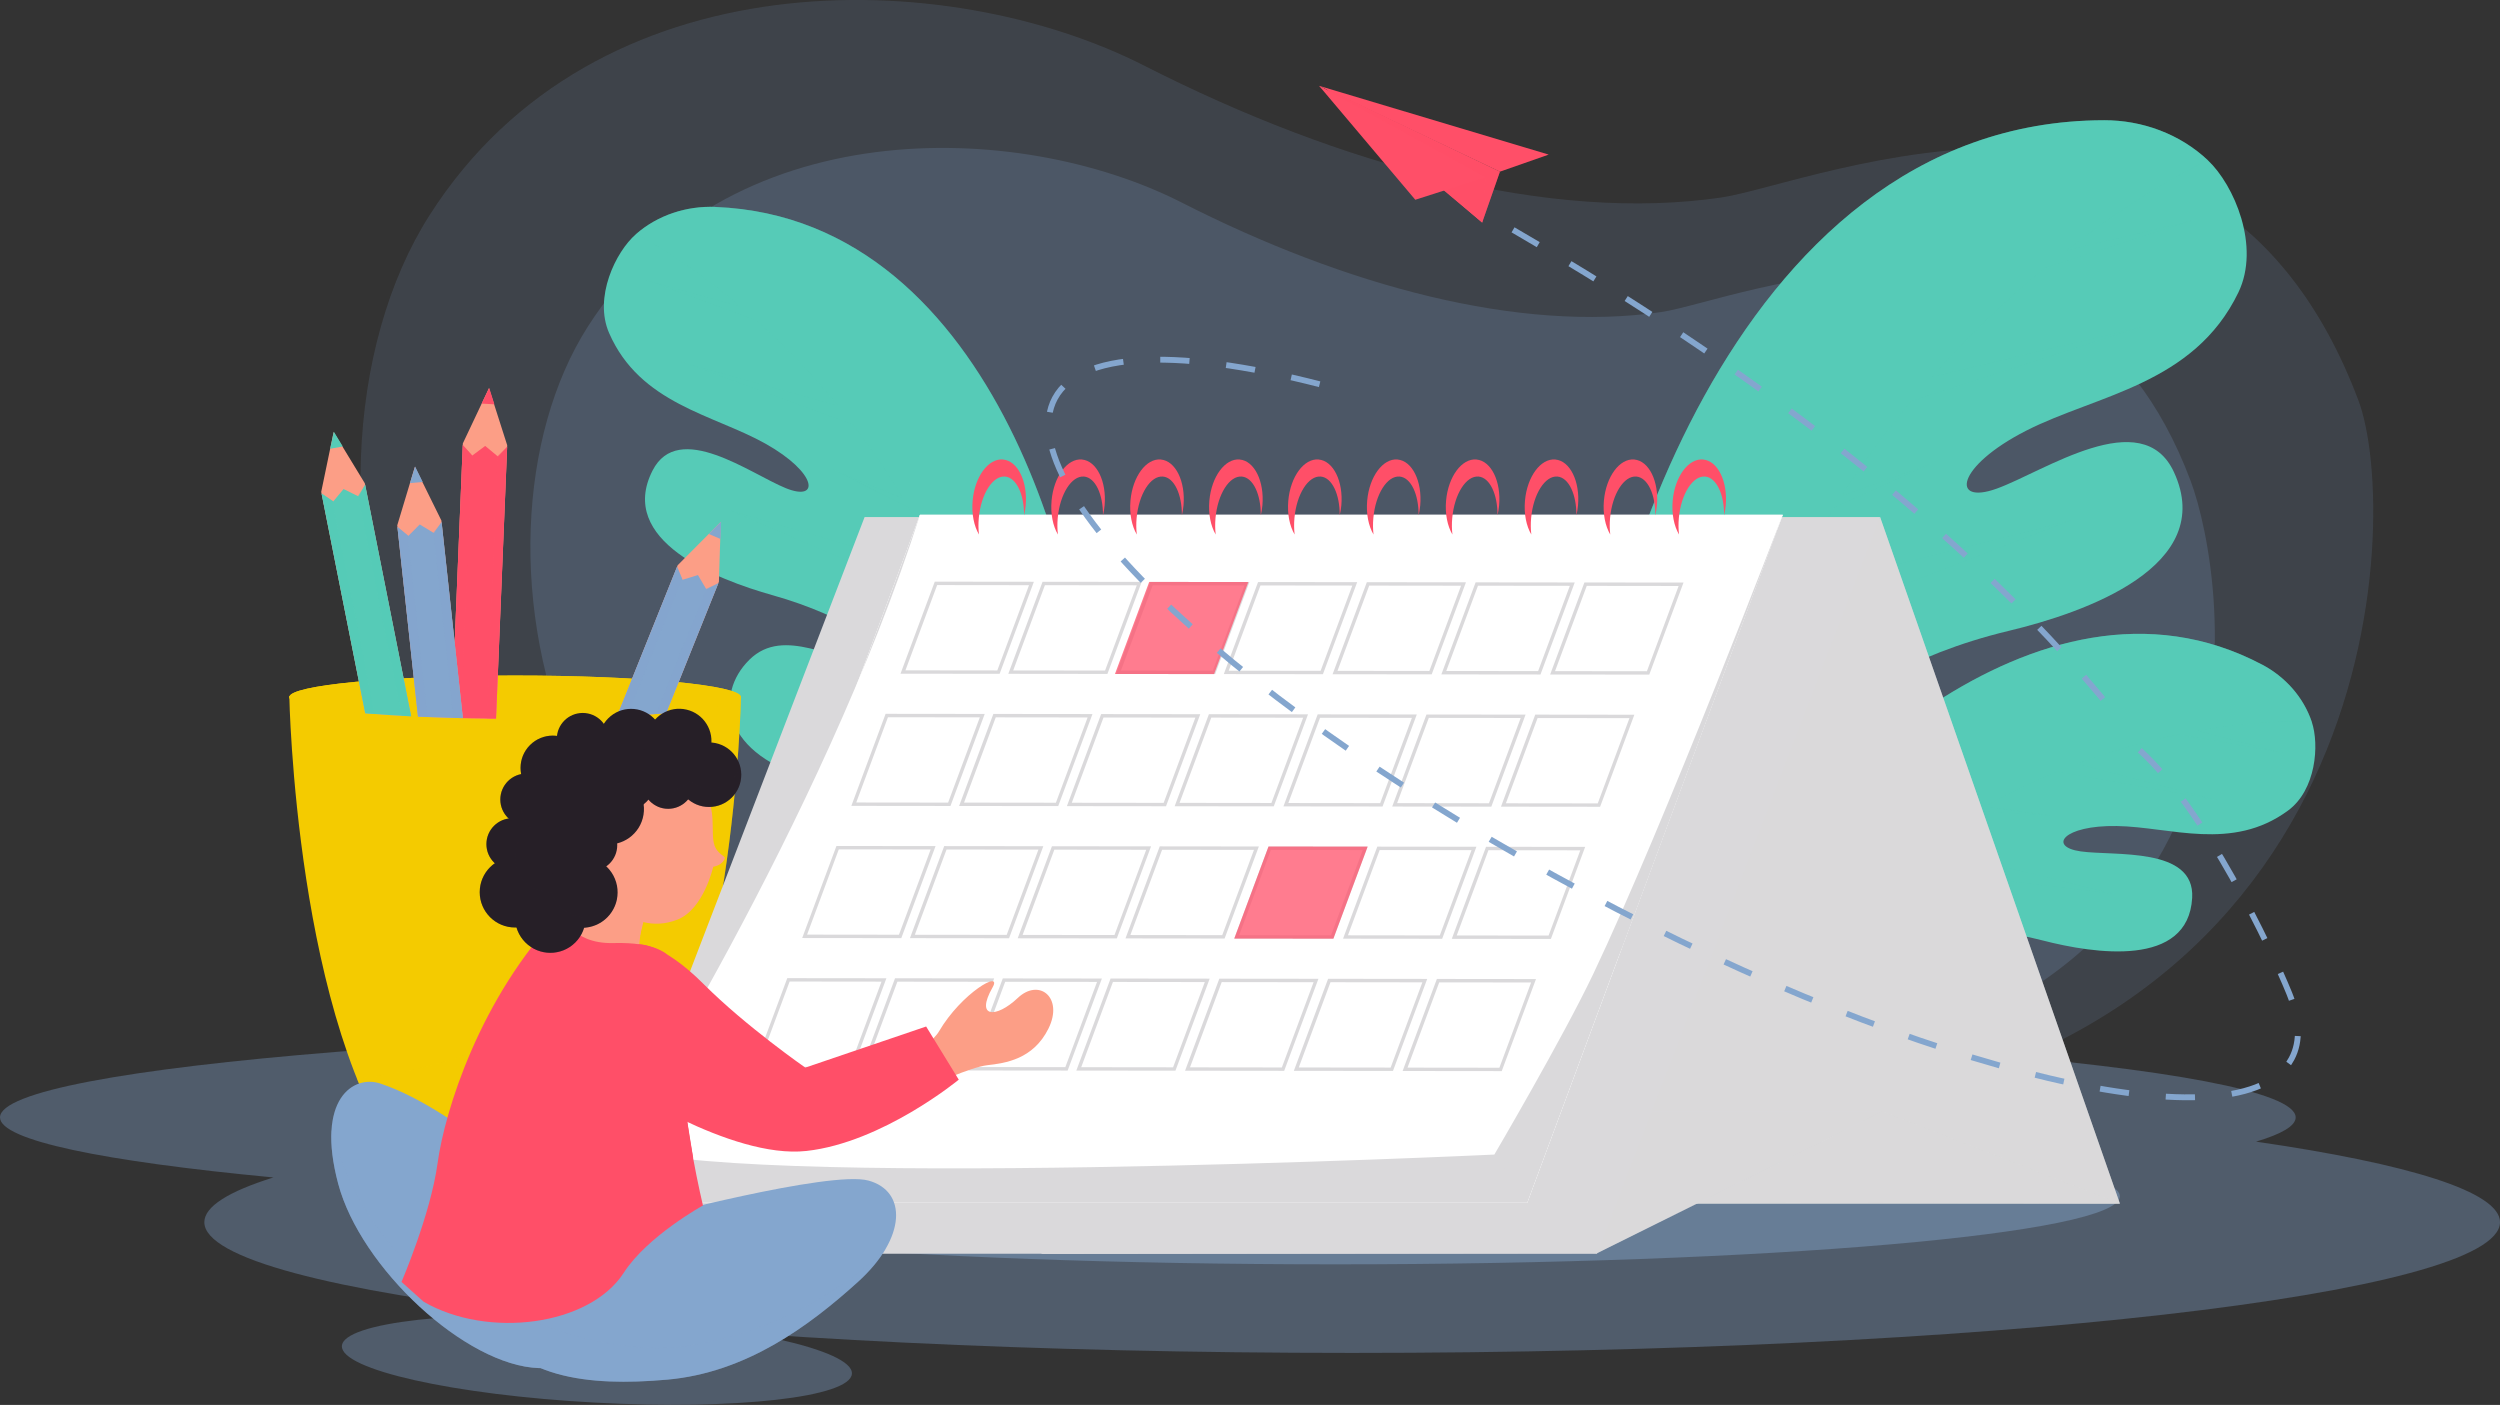 <svg xmlns="http://www.w3.org/2000/svg" xmlns:xlink="http://www.w3.org/1999/xlink" viewBox="0 0 657.52 369.51"><rect x="0" y="0" width="657.52" height="369.51" fill="#333333" stroke="none"/><defs><style>      .cls-1, .cls-2, .cls-3, .cls-4, .cls-5, .cls-6, .cls-7, .cls-8, .cls-9, .cls-10, .cls-11, .cls-12, .cls-13, .cls-14, .cls-15, .cls-16, .cls-17, .cls-18, .cls-19 {        mix-blend-mode: multiply;      }      .cls-1, .cls-2, .cls-20 {        fill: #56cbb7;      }      .cls-1, .cls-3 {        opacity: .54;      }      .cls-2 {        opacity: .34;      }      .cls-3, .cls-7, .cls-9, .cls-11, .cls-21, .cls-18, .cls-19 {        fill: #84a6ce;      }      .cls-22 {        fill: #fff;      }      .cls-4, .cls-6 {        opacity: .45;      }      .cls-4, .cls-13, .cls-23, .cls-14 {        fill: #dad9db;      }      .cls-5 {        opacity: .25;      }      .cls-24, .cls-25 {        fill: none;      }      .cls-6, .cls-8, .cls-26, .cls-27, .cls-15, .cls-16 {        fill: #ff4f68;      }      .cls-7, .cls-13 {        opacity: .15;      }      .cls-28 {        isolation: isolate;      }      .cls-29 {        fill: #261f27;      }      .cls-9 {        opacity: .4;      }      .cls-10, .cls-12, .cls-30 {        fill: #f4cb00;      }      .cls-11 {        opacity: .36;      }      .cls-31, .cls-17 {        fill: #fc9e86;      }      .cls-12 {        opacity: .35;      }      .cls-27 {        opacity: .74;      }      .cls-15 {        opacity: .2;      }      .cls-16 {        opacity: .48;      }      .cls-25 {        stroke: #84a6ce;        stroke-dasharray: 7.69 9.72;        stroke-miterlimit: 10;        stroke-width: 1.54px;      }      .cls-18 {        opacity: .21;      }      .cls-32 {        clip-path: url(#clippath);      }      .cls-19 {        opacity: .44;      }    </style><clipPath id="clippath"><path class="cls-24" d="M194.88,183.35c0,3.14-26.59,5.68-59.39,5.68s-59.39-2.54-59.39-5.68-34.38-82.38,58.59-83.91c81.3-1.33,60.2,80.77,60.2,83.91Z"></path></clipPath></defs><g class="cls-28"><g id="Camada_2" data-name="Camada 2"><g id="OBJECTS"><g><path class="cls-7" d="M319.33,277.51l147.2,16.68c162.19-15.3,164.99-158.99,153.76-188.85-38.49-102.35-143.66-56.91-167.54-53.4-45,6.61-99.97-8.27-151.79-34.66C249.15-9.11,156.67-11.88,113,56.57c-43.67,68.45-13.3,223.83,142.14,226.54l64.19-5.6Z"></path><path class="cls-18" d="M326.05,269.5l122.32,16.06c157.96-12.98,137.1-134.32,127.77-159.12-31.98-85.05-119.38-47.29-139.22-44.37-37.4,5.49-83.07-6.87-126.13-28.8-43.06-21.93-119.9-24.23-156.19,32.64-36.29,56.88-11.05,185.99,118.11,188.24l53.34-4.65Z"></path><ellipse class="cls-11" cx="157.01" cy="357.68" rx="11.26" ry="67.17" transform="translate(-208.68 495.02) rotate(-86.89)"></ellipse><path class="cls-11" d="M593.36,300.26c6.78-2.03,10.42-4.16,10.42-6.37,0-13.46-135.16-24.37-301.89-24.37S0,280.43,0,293.89c0,6.02,27.07,11.53,71.91,15.79-11.75,3.67-18.17,7.64-18.17,11.77,0,18.99,135.16,34.38,301.89,34.38s301.89-15.39,301.89-34.38c0-8-23.97-15.35-64.16-21.19Z"></path><g><path class="cls-20" d="M553.37,31.62c10.1-.02,20,3.63,27.35,10.56,6.86,6.48,13.84,22.61,7.99,34.74-11.7,24.25-37.27,26.91-55.8,36.35-18.53,9.45-19.9,19.62-7.77,15.25,12.42-4.47,38.29-22.41,46.63-4.34,11.41,24.73-23.32,36.92-43.49,41.75-25.97,6.21-46.05,18.71-34.4,20.95,11.65,2.24,29.86-10.78,41.65,1.78,11.79,12.56,8.32,33.53-24.25,40.95-32.57,7.41-34.41,21.41-20.78,19.97,13.64-1.45,21.47-11.98,30.84,2.84,9.38,14.82-16.74,25.72-39.79,28.27-23.04,2.56-52.41,27.41-52.41,27.41,0,0-12.67-58.98-11.82-101.13.82-40.54,36.31-175.2,136.06-175.35Z"></path><path class="cls-2" d="M537.73,70.56l39.14-12.65-33.24,7.91c21.15-16.48,37.09-23.64,37.09-23.64-7.34-6.94-17.24-10.58-27.35-10.56-99.75.16-135.24,134.81-136.06,175.35-.86,42.15,11.82,101.13,11.82,101.13-.55-2.8.48-21.88,5.74-48.8l33.79-18.85-33.05,15.15c1.5-7.33,3.3-15.18,5.46-23.4l59.08-32.95-57.26,26.24c2.38-8.49,5.13-17.31,8.31-26.3l26.82-14.96-25.67,11.77c3.35-9.23,7.16-18.62,11.47-28l80.89-31.12-74.9,18.78c1.97-3.86,4.03-7.7,6.19-11.52,2.06-3.63,4.17-7.12,6.32-10.54l26.77-12.13-24.75,8.93c5.89-9.07,12.07-17.33,18.33-24.86l60.51-19.56-54.93,13.07c10.05-11.33,20.15-20.77,29.5-28.5Z"></path></g><g><path class="cls-20" d="M594.98,174.81c6.06,3.2,10.84,8.53,13.03,15.03,2.05,6.07,1.11,17.96-6.26,23.36-14.72,10.82-30.9,4.28-45.01,4.05-14.11-.23-18.17,5.44-9.51,6.67,8.87,1.27,30.08-1.26,29.33,12.22-1.02,18.45-25.72,14.72-39.34,11.2-17.54-4.53-33.55-3.43-27.28,1.62,6.27,5.05,21.33,3.03,24.4,14.31,3.08,11.27-5.67,22.75-27.56,16.84-21.88-5.91-27.44,1.9-18.8,5.36,8.63,3.47,16.68-.36,17.58,11.51.91,11.87-18.21,10.09-32.84,4.3s-40.13-.23-40.13-.23c0,0,11.15-39.39,25.07-64.38,13.38-24.04,77.46-93.48,137.31-61.86Z"></path><path class="cls-2" d="M573.22,193.19l27.48,4.86-22.44-5.83c17.91-3.15,29.75-2.38,29.75-2.38-2.2-6.49-6.97-11.82-13.03-15.03-59.85-31.62-123.93,37.82-137.31,61.86-13.91,25-25.07,64.38-25.07,64.38.56-1.85,7.24-12.96,18.95-27.43l26.25-.56-24.63-1.43c3.23-3.92,6.81-8.05,10.71-12.29l45.89-.97-42.67-2.47c4.12-4.33,8.58-8.75,13.34-13.12l20.83-.44-19.13-1.11c4.95-4.47,10.21-8.89,15.78-13.14l58.39,7.06-50.87-12.55c2.41-1.69,4.86-3.34,7.37-4.94,2.39-1.52,4.77-2.94,7.14-4.31l19.91,1.24-17.68-2.52c6.42-3.56,12.75-6.55,18.89-9.08l42.49,7.51-37.09-9.63c9.63-3.59,18.68-6.05,26.74-7.71Z"></path></g><g><path class="cls-20" d="M188.19,54.42c-7.63-.31-15.21,2.15-20.95,7.18-5.37,4.69-11.11,16.67-7.04,25.99,8.13,18.65,27.36,21.4,41.07,29.07,13.71,7.67,14.45,15.39,5.42,11.74-9.25-3.74-28.25-18.03-35.07-4.63-9.33,18.34,16.53,28.56,31.62,32.79,19.43,5.45,34.22,15.46,25.36,16.82-8.86,1.35-22.23-9.01-31.5.13s-7.26,25.08,17.11,31.62c24.37,6.55,25.36,17.17,15.1,15.68-10.25-1.49-15.86-9.67-23.37,1.25-7.51,10.92,11.89,19.9,29.21,22.51,17.32,2.6,38.77,22.22,38.77,22.22,0,0,11.29-44.16,11.87-76,.56-30.63-22.3-133.33-97.61-136.35Z"></path><path class="cls-2" d="M198.86,84.28l-29.18-10.69,24.87,6.94c-15.48-13.06-27.31-18.93-27.31-18.93,5.75-5.02,13.33-7.48,20.95-7.18,75.3,3.03,98.17,105.72,97.61,136.35-.58,31.85-11.87,76-11.87,76,.5-2.1.28-16.53-2.91-37.01l-24.96-15.22,24.51,12.4c-.92-5.58-2.05-11.56-3.44-17.83l-43.64-26.6,42.46,21.48c-1.55-6.48-3.37-13.22-5.5-20.1l-19.81-12.08,19.04,9.63c-2.26-7.07-4.86-14.27-7.85-21.47l-60.16-25.85,56,16.37c-1.38-2.97-2.82-5.93-4.34-8.88-1.45-2.8-2.94-5.5-4.47-8.14l-19.86-9.94,18.43,7.47c-4.18-7.02-8.61-13.44-13.11-19.3l-45.11-16.53,41.09,11.47c-7.26-8.85-14.61-16.27-21.44-22.38Z"></path></g><g><g><path class="cls-30" d="M194.88,183.05h-118.79s1.57,86.79,30.85,124.43c0,0,6.73,2.19,15.04,4.08,4.43,1.01,8.97,1.52,13.51,1.52h0c4.54,0,9.08-.51,13.51-1.52,8.31-1.89,15.04-4.08,15.04-4.08,29.28-37.64,30.85-124.43,30.85-124.43Z"></path><path class="cls-12" d="M93.86,283.64c3.59,8.98,7.9,17.18,13.08,23.84,0,0,6.73,2.19,15.04,4.08,4.43,1.01,8.97,1.52,13.51,1.52s9.08-.51,13.51-1.52c8.31-1.89,15.04-4.08,15.04-4.08,29.28-37.64,30.85-124.43,30.85-124.43,0,0-7.52,90.83-101.02,100.59Z"></path><g><ellipse class="cls-30" cx="135.48" cy="183.35" rx="59.39" ry="5.68"></ellipse><ellipse class="cls-10" cx="135.48" cy="183.35" rx="59.39" ry="5.68"></ellipse></g></g><g class="cls-32"><g><polyline class="cls-31" points="128.6 102.1 121.73 116.62 115.01 280.64 126.69 281.12 133.4 117.1"></polyline><polygon class="cls-26" points="121.71 117.04 115.01 280.64 126.69 281.12 133.38 117.51 130.98 120.08 127.61 117.28 124.21 119.81 121.71 117.04"></polygon><polygon class="cls-16" points="124.06 119.65 121.71 117.04 115.01 280.64 117.47 280.75 124.06 119.65"></polygon><polygon class="cls-16" points="130.85 119.92 133.4 117.52 126.71 281.12 124.25 281.02 130.85 119.92"></polygon><polygon class="cls-26" points="126.68 106.15 128.66 102.01 130.03 106.34 126.68 106.15"></polygon></g><g><polyline class="cls-31" points="87.75 113.63 84.48 129.37 116.48 290.38 127.94 288.1 95.94 127.09"></polyline><polygon class="cls-20" points="84.57 129.78 116.48 290.38 127.94 288.1 96.03 127.5 94.29 130.56 90.36 128.62 87.65 131.88 84.57 129.78"></polygon><polygon class="cls-1" points="87.47 131.76 84.57 129.78 116.48 290.38 118.9 289.9 87.47 131.76"></polygon><polygon class="cls-1" points="94.13 130.43 96.05 127.49 127.97 288.1 125.55 288.58 94.13 130.43"></polygon><polygon class="cls-20" points="86.84 118.02 87.8 113.54 90.15 117.43 86.84 118.02"></polygon></g><g><polyline class="cls-31" points="189.57 137.26 178.24 148.65 117.04 300.98 127.88 305.34 189.08 153.01"></polyline><polygon class="cls-21" points="178.08 149.04 117.04 300.98 127.88 305.34 188.92 153.39 185.79 155.01 183.56 151.24 179.51 152.49 178.08 149.04"></polygon><polygon class="cls-3" points="179.43 152.28 178.08 149.04 117.04 300.98 119.32 301.9 179.43 152.28"></polygon><polygon class="cls-3" points="185.73 154.82 188.94 153.4 127.9 305.34 125.62 304.43 185.73 154.82"></polygon><polygon class="cls-21" points="186.41 140.44 189.66 137.21 189.5 141.75 186.41 140.44"></polygon></g><g><polyline class="cls-31" points="109.12 122.77 104.48 138.16 122.17 301.36 133.79 300.1 116.09 136.9"></polyline><polygon class="cls-21" points="104.52 138.57 122.17 301.36 133.79 300.1 116.14 137.31 114.14 140.21 110.4 137.93 107.4 140.94 104.52 138.57"></polygon><polygon class="cls-3" points="107.23 140.8 104.52 138.57 122.17 301.36 124.62 301.09 107.23 140.8"></polygon><polygon class="cls-3" points="113.98 140.07 116.16 137.31 133.81 300.1 131.37 300.36 113.98 140.07"></polygon><polygon class="cls-21" points="107.82 127.06 109.17 122.68 111.17 126.76 107.82 127.06"></polygon></g></g></g><path class="cls-19" d="M513.7,303.58c4.64-1.06,7.12-2.17,7.12-3.31,0-7.01-92.37-12.69-206.32-12.69s-206.32,5.68-206.32,12.69c0,3.14,18.5,6.01,49.14,8.22-8.03,1.91-12.42,3.98-12.42,6.13,0,9.89,92.37,17.91,206.32,17.91s206.32-8.02,206.32-17.91c0-4.16-16.38-8-43.85-11.04Z"></path><g><g><polygon class="cls-23" points="380.52 316.58 557.55 316.58 494.48 135.99 380.52 316.58"></polygon><polygon class="cls-4" points="380.52 316.58 557.55 316.58 494.48 135.99 380.52 316.58"></polygon><polygon class="cls-4" points="557.55 316.58 495.09 292.33 407.14 315.97 557.55 316.58"></polygon><g><polygon class="cls-23" points="420.02 329.62 495.09 292.33 345.2 292.33 273.7 329.8 420.02 329.62"></polygon><polygon class="cls-13" points="420.02 329.62 495.09 292.33 345.2 292.33 273.7 328.25 420.02 329.62"></polygon></g><polygon class="cls-23" points="420.02 329.74 152.94 329.74 227.4 135.99 494.48 135.99 420.02 329.74"></polygon></g><polygon class="cls-22" points="401.68 316.33 174.77 316.33 241.96 135.41 468.87 135.41 401.68 316.33"></polygon><polygon class="cls-22" points="401.68 316.33 174.77 316.33 241.96 135.41 468.87 135.41 401.68 316.33"></polygon><polygon class="cls-23" points="401.68 316.33 174.77 316.33 241.96 135.41 468.87 135.41 401.68 316.33"></polygon><path class="cls-14" d="M244.55,139.29c-9.7,30.33-23.32,61.07-36.59,87.69l-30.12,81.11c53.16,7.23,217.76-.56,217.76-.56,0,0,18.01-30.67,25.99-47.44,1.58-3.31,3.24-6.93,4.97-10.77l40.87-110.04h-222.88Z"></path><path class="cls-22" d="M468.87,135.41s-31.22,81.66-49.86,120.81c-7.99,16.77-25.99,47.44-25.99,47.44,0,0-204.81,9.69-231.3-2.58,0,0,54.22-84.29,80.25-165.66h226.91Z"></path><path class="cls-26" d="M263.8,120.85c-3.85-.34-7.43,4.5-7.99,10.83-.31,3.48.36,6.68,1.67,8.91-.16-1.35-.19-2.81-.05-4.33.56-6.32,3.67-11.21,6.93-10.92,2.95.26,5.02,4.68,4.97,10.2.2-.83.35-1.71.43-2.61.56-6.32-2.1-11.73-5.95-12.07Z"></path><path class="cls-26" d="M284.56,120.85c-3.85-.34-7.43,4.5-7.99,10.83-.31,3.48.36,6.68,1.67,8.91-.16-1.35-.19-2.81-.05-4.33.56-6.32,3.67-11.21,6.93-10.92,2.95.26,5.02,4.68,4.97,10.2.2-.83.35-1.71.43-2.61.56-6.32-2.1-11.73-5.95-12.07Z"></path><path class="cls-26" d="M305.31,120.85c-3.85-.34-7.43,4.5-7.99,10.83-.31,3.48.36,6.68,1.67,8.91-.16-1.35-.19-2.81-.05-4.33.56-6.32,3.67-11.21,6.93-10.92,2.95.26,5.02,4.68,4.97,10.2.2-.83.35-1.71.43-2.61.56-6.32-2.1-11.73-5.95-12.07Z"></path><path class="cls-26" d="M326.06,120.85c-3.85-.34-7.43,4.5-7.99,10.83-.31,3.48.36,6.68,1.67,8.91-.16-1.35-.19-2.81-.05-4.33.56-6.32,3.67-11.21,6.93-10.92,2.95.26,5.02,4.68,4.97,10.2.2-.83.35-1.71.43-2.61.56-6.32-2.1-11.73-5.95-12.07Z"></path><path class="cls-26" d="M346.82,120.85c-3.85-.34-7.43,4.5-7.99,10.83-.31,3.48.36,6.68,1.67,8.91-.16-1.35-.19-2.81-.05-4.33.56-6.32,3.67-11.21,6.93-10.92,2.95.26,5.02,4.68,4.97,10.2.2-.83.35-1.71.43-2.61.56-6.32-2.1-11.73-5.95-12.07Z"></path><path class="cls-26" d="M367.57,120.85c-3.85-.34-7.43,4.5-7.99,10.83-.31,3.48.36,6.68,1.67,8.91-.16-1.35-.19-2.81-.05-4.33.56-6.32,3.67-11.21,6.93-10.92,2.95.26,5.02,4.68,4.97,10.2.2-.83.35-1.71.43-2.61.56-6.32-2.1-11.73-5.95-12.07Z"></path><path class="cls-26" d="M388.32,120.85c-3.85-.34-7.43,4.5-7.99,10.83-.31,3.48.36,6.68,1.67,8.91-.16-1.35-.19-2.81-.05-4.33.56-6.32,3.67-11.21,6.93-10.92,2.95.26,5.02,4.68,4.97,10.2.2-.83.35-1.71.43-2.61.56-6.32-2.1-11.73-5.95-12.07Z"></path><path class="cls-26" d="M409.07,120.85c-3.85-.34-7.43,4.5-7.99,10.83-.31,3.48.36,6.68,1.67,8.91-.16-1.35-.19-2.81-.05-4.33.56-6.32,3.67-11.21,6.93-10.92,2.95.26,5.02,4.68,4.97,10.2.2-.83.35-1.71.43-2.61.56-6.32-2.1-11.73-5.95-12.07Z"></path><path class="cls-26" d="M429.83,120.85c-3.85-.34-7.43,4.5-7.99,10.83-.31,3.48.36,6.68,1.67,8.91-.16-1.35-.19-2.81-.05-4.33.56-6.32,3.67-11.21,6.93-10.92,2.95.26,5.02,4.68,4.97,10.2.2-.83.35-1.71.43-2.61.56-6.32-2.1-11.73-5.95-12.07Z"></path><path class="cls-26" d="M447.92,120.85c-3.85-.34-7.43,4.5-7.99,10.83-.31,3.48.36,6.68,1.67,8.91-.16-1.35-.19-2.81-.05-4.33.56-6.32,3.67-11.21,6.93-10.92,2.95.26,5.02,4.68,4.97,10.2.2-.83.35-1.71.43-2.61.56-6.32-2.1-11.73-5.95-12.07Z"></path><g><path class="cls-23" d="M246.48,153.88l24.16.03-8.34,22.42-24.16-.03,8.34-22.42M245.85,152.98l-9.01,24.21,26.07.03,9.01-24.21-26.07-.03h0Z"></path><path class="cls-23" d="M274.82,153.91l24.16.03-8.34,22.42-24.16-.03,8.34-22.42M274.2,153.01l-9.01,24.21,26.07.03,9.01-24.21-26.07-.03h0Z"></path><path class="cls-23" d="M303.16,153.95l24.16.03-8.34,22.42-24.16-.03,8.34-22.42M302.54,153.05l-9.01,24.21,26.07.03,9.01-24.21-26.07-.03h0Z"></path><path class="cls-23" d="M331.51,153.98l24.16.03-8.34,22.42-24.16-.03,8.34-22.42M330.88,153.08l-9.01,24.21,26.07.03,9.01-24.21-26.07-.03h0Z"></path><path class="cls-23" d="M360.11,154.02l24.16.03-8.34,22.42-24.16-.03,8.34-22.42M359.49,153.12l-9.01,24.21,26.07.03,9.01-24.21-26.07-.03h0Z"></path><path class="cls-23" d="M388.72,154.05l24.16.03-8.34,22.42-24.16-.03,8.34-22.42M388.1,153.16l-9.01,24.21,26.07.03,9.01-24.21-26.07-.03h0Z"></path><path class="cls-23" d="M417.33,154.09l24.16.03-8.34,22.42-24.16-.03,8.34-22.42M416.71,153.19l-9.01,24.21,26.07.03,9.01-24.21-26.07-.03h0Z"></path><polygon class="cls-27" points="319.31 177.29 293.24 177.26 302.25 153.05 328.32 153.08 319.31 177.29"></polygon></g><g><path class="cls-23" d="M233.54,188.64l24.16.03-8.34,22.42-24.16-.03,8.34-22.42M232.92,187.74l-9.01,24.21,26.07.03,9.01-24.21-26.07-.03h0Z"></path><path class="cls-23" d="M261.89,188.67l24.16.03-8.34,22.42-24.16-.03,8.34-22.42M261.26,187.77l-9.01,24.21,26.07.03,9.01-24.21-26.07-.03h0Z"></path><path class="cls-23" d="M290.23,188.71l24.16.03-8.34,22.42-24.16-.03,8.34-22.42M289.61,187.81l-9.01,24.21,26.07.03,9.01-24.21-26.07-.03h0Z"></path><path class="cls-23" d="M318.57,188.74l24.16.03-8.34,22.42-24.16-.03,8.34-22.42M317.95,187.84l-9.01,24.21,26.07.03,9.01-24.21-26.07-.03h0Z"></path><path class="cls-23" d="M347.18,188.78l24.16.03-8.34,22.42-24.16-.03,8.34-22.42M346.56,187.88l-9.01,24.21,26.07.03,9.01-24.21-26.07-.03h0Z"></path><path class="cls-23" d="M375.79,188.81l24.16.03-8.34,22.42-24.16-.03,8.34-22.42M375.17,187.92l-9.01,24.21,26.07.03,9.01-24.21-26.07-.03h0Z"></path><path class="cls-23" d="M404.4,188.85l24.16.03-8.34,22.42-24.16-.03,8.34-22.42M403.78,187.95l-9.01,24.21,26.07.03,9.01-24.21-26.07-.03h0Z"></path></g><g><path class="cls-23" d="M220.61,223.39l24.16.03-8.34,22.42-24.16-.03,8.34-22.42M219.99,222.5l-9.01,24.21,26.07.03,9.01-24.21-26.07-.03h0Z"></path><path class="cls-23" d="M248.95,223.43l24.16.03-8.34,22.42-24.16-.03,8.34-22.42M248.33,222.53l-9.01,24.21,26.07.03,9.01-24.21-26.07-.03h0Z"></path><path class="cls-23" d="M277.3,223.47l24.16.03-8.34,22.42-24.16-.03,8.34-22.42M276.67,222.57l-9.01,24.21,26.07.03,9.01-24.21-26.07-.03h0Z"></path><path class="cls-23" d="M305.64,223.5l24.16.03-8.34,22.42-24.16-.03,8.34-22.42M305.02,222.6l-9.01,24.21,26.07.03,9.01-24.21-26.07-.03h0Z"></path><path class="cls-23" d="M334.25,223.54l24.16.03-8.34,22.42-24.16-.03,8.34-22.42M333.63,222.64l-9.01,24.21,26.07.03,9.01-24.21-26.07-.03h0Z"></path><path class="cls-23" d="M362.86,223.57l24.16.03-8.34,22.42-24.16-.03,8.34-22.42M362.24,222.67l-9.01,24.21,26.07.03,9.01-24.21-26.07-.03h0Z"></path><path class="cls-23" d="M391.47,223.61l24.16.03-8.34,22.42-24.16-.03,8.34-22.42M390.84,222.71l-9.01,24.21,26.07.03,9.01-24.21-26.07-.03h0Z"></path><polygon class="cls-27" points="350.69 246.88 324.62 246.85 333.63 222.64 359.7 222.67 350.69 246.88"></polygon></g><g><path class="cls-23" d="M207.68,258.15l24.16.03-8.34,22.42-24.16-.03,8.34-22.42M207.06,257.26l-9.01,24.21,26.07.03,9.01-24.21-26.07-.03h0Z"></path><path class="cls-23" d="M236.02,258.19l24.16.03-8.34,22.42-24.16-.03,8.34-22.42M235.4,257.29l-9.01,24.21,26.07.03,9.01-24.21-26.07-.03h0Z"></path><path class="cls-23" d="M264.37,258.22l24.16.03-8.34,22.42-24.16-.03,8.34-22.42M263.74,257.33l-9.01,24.21,26.07.03,9.01-24.21-26.07-.03h0Z"></path><path class="cls-23" d="M292.71,258.26l24.16.03-8.34,22.42-24.16-.03,8.34-22.42M292.09,257.36l-9.01,24.21,26.07.03,9.01-24.21-26.07-.03h0Z"></path><path class="cls-23" d="M349.93,258.33l24.16.03-8.34,22.42-24.16-.03,8.34-22.42M349.3,257.43l-9.01,24.21,26.07.03,9.01-24.21-26.07-.03h0Z"></path><path class="cls-23" d="M378.53,258.37l24.16.03-8.34,22.42-24.16-.03,8.34-22.42M377.91,257.47l-9.01,24.21,26.07.03,9.01-24.21-26.07-.03h0Z"></path><path class="cls-23" d="M321.32,258.3l24.16.03-8.34,22.42-24.16-.03,8.34-22.42M320.69,257.4l-9.01,24.21,26.07.03,9.01-24.21-26.07-.03h0Z"></path></g></g><g><path class="cls-21" d="M169.92,320.61s48.38-12.86,58.49-10.11c10.11,2.76,10.11,15-2.76,26.64-12.86,11.64-29.4,23.88-50.22,25.72-20.82,1.84-40.11-.31-48.38-16.84-8.27-16.54,42.87-25.42,42.87-25.42Z"></path><path class="cls-21" d="M148.58,319.14s-26.97-26.97-48.54-34.16c-7-2.33-17.08,3.9-11.09,26.37,5.89,22.09,33.52,47.86,52.81,48.47,19.29.61,6.82-40.68,6.82-40.68Z"></path><path class="cls-31" d="M236.86,277.3s.65.14,1.93.04c2.25-.17,6.8-3.75,8.16-6.06,5.97-10.18,16.81-16.33,14.1-11.58-4.66,8.17,1,8.1,6.62,2.78,5.63-5.32,12.11-.12,8.09,8.03-4.02,8.14-11.43,9.11-16.04,9.64-4.62.53-15.23,5.53-15.23,5.53"></path><path class="cls-31" d="M170.73,235.73s-3.8,11.41-2.34,19.01c1.46,7.6-14.62,2.63-14.62,2.63l-4.97-.88-1.23-16.43s7.14-5.03,5.5-19.46,17.67,15.11,17.67,15.11Z"></path><path class="cls-9" d="M180.62,354.01c-13.52,2.14-30.38-2.45-39.65-6.26-.14,0,.14,0,0,0-19.2-.61-44.32-16.51-53.78-50.53-.24,3.75.23,8.41,1.76,14.14,5.89,22.09,33.51,47.86,52.81,48.47.14,0,.27-.01.41-.01,9.27,3.82,20.99,4.14,33.26,3.06,20.82-1.84,37.36-14.09,50.22-25.72,3.24-2.94,5.66-5.91,7.32-8.76-14.65,14.14-33.65,22.66-52.34,25.62Z"></path><path class="cls-26" d="M147.56,240.07s2.45,8.27,13.78,7.96c11.33-.31,14.7,3.06,15,4.29s4.29,20.21,3.67,30.93c-.61,10.72,4.87,33.8,4.87,33.8,0,0-14.62,8.07-20.79,17.65-9.04,14.04-35.83,17.45-52.67,7.66l-5.82-5.21s7.66-17.76,9.49-31.23,11.02-43.48,32.46-65.84Z"></path><polygon class="cls-8" points="170.95 284.88 161.9 284.6 182.31 304.56 179.84 289.26 170.95 284.88"></polygon><path class="cls-26" d="M162.85,260.45l5.09-12.08s6.04-.64,17.16,10.49c11.12,11.12,26.7,21.93,26.7,21.93l31.78-10.81,8.58,13.98s-20.02,16.53-40.05,18.75c-20.02,2.22-50.22-18.12-50.22-18.12l.95-24.16Z"></path><path class="cls-17" d="M165.61,234.13l-5.08,3.63s2.66,6.41,7.86,8.1l1.69-6.89-3.99-3.87"></path><path class="cls-31" d="M168.48,200.88c7.74-1.33,13.19-.21,17.56,8.81,2.61,5.39.32,11.1,2.55,13.93,1.47,1.87,2.5,1.48,1.83,2.61-.9,1.5-2.84,1.74-2.84,1.74,0,0-2.48,11.2-9.44,13.91-12.68,4.94-23.15-8.34-24.08-18.17-.56-5.89-3.32-19.77,14.42-22.83Z"></path><g><g><circle class="cls-29" cx="145.4" cy="201.96" r="8.49" transform="translate(-100.22 161.97) rotate(-45)"></circle><circle class="cls-29" cx="186.47" cy="203.75" r="8.49"></circle><circle class="cls-29" cx="178.62" cy="194.89" r="8.49" transform="translate(-51.74 324.58) rotate(-76.87)"></circle><circle class="cls-29" cx="165.98" cy="194.92" r="8.49" transform="translate(-89.22 174.46) rotate(-45)"></circle><path class="cls-29" d="M160.08,194.33c0,3.77-3.05,6.82-6.82,6.82s-6.82-3.05-6.82-6.82,3.05-6.82,6.82-6.82,6.82,3.05,6.82,6.82Z"></path><circle class="cls-29" cx="134.75" cy="222.02" r="6.82"></circle><circle class="cls-29" cx="138.41" cy="210.28" r="6.82"></circle><circle class="cls-29" cx="155.52" cy="222.29" r="6.82"></circle><circle class="cls-29" cx="175.73" cy="205.9" r="6.82"></circle><circle class="cls-29" cx="163.47" cy="204.29" r="9.29" transform="translate(-96.57 175.43) rotate(-45)"></circle><circle class="cls-29" cx="160.07" cy="212.8" r="9.29" transform="translate(-75.62 336.71) rotate(-80.78)"></circle><circle class="cls-29" cx="152.62" cy="207.26" r="9.29" transform="translate(-84.16 308.18) rotate(-76.72)"></circle><circle class="cls-29" cx="148.37" cy="217.48" r="9.29" transform="translate(-90.07 329.09) rotate(-80.78)"></circle><circle class="cls-29" cx="135.46" cy="234.65" r="9.29"></circle><circle class="cls-29" cx="144.75" cy="241.31" r="9.29" transform="translate(-128.24 173.03) rotate(-45)"></circle><circle class="cls-29" cx="144.05" cy="229.08" r="9.33"></circle><circle class="cls-29" cx="153.11" cy="234.69" r="9.33" transform="translate(-78.16 76.46) rotate(-22.5)"></circle></g><g class="cls-5"><path class="cls-29" d="M154.04,241.31c-4.23,0-7.75-2.84-8.88-6.71-.14,0-.27.04-.41.04-5.13,0-9.29-4.16-9.29-9.29,0-3.16,1.58-5.94,3.99-7.61-1.36-1.25-2.23-3.02-2.23-5.02,0-3.45,2.57-6.27,5.89-6.73-1.36-1.25-2.23-3.02-2.23-5.01,0-3.31,2.36-6.06,5.48-6.68-.05-.24-.05-.5-.08-.74-.29-.04-.58-.09-.89-.09-4.69,0-8.49,3.8-8.49,8.49,0,.56.06,1.1.16,1.63-3.12.62-5.48,3.38-5.48,6.68,0,1.99.87,3.77,2.23,5.01-3.32.46-5.89,3.28-5.89,6.73,0,1.99.87,3.77,2.23,5.02-2.41,1.68-3.99,4.46-3.99,7.61,0,5.13,4.16,9.29,9.29,9.29.14,0,.27-.04.41-.04,1.12,3.86,4.65,6.71,8.88,6.71s7.71-2.81,8.86-6.63c4.41-.24,7.99-3.52,8.68-7.79-1.52,3.03-4.62,5.13-8.25,5.13Z"></path><path class="cls-29" d="M194.31,202.77c-1.41,2.73-4.23,4.62-7.52,4.62-2.1,0-4-.79-5.48-2.05-.93,1.14-2.21,1.98-3.68,2.34-1.01,1.98-2.71,3.55-4.78,4.4.87.41,1.84.65,2.87.65,2.13,0,4.01-1,5.26-2.53,1.48,1.26,3.38,2.05,5.48,2.05,4.69,0,8.49-3.8,8.49-8.49,0-.3-.05-.59-.08-.88-.19-.02-.38-.07-.57-.1Z"></path></g></g></g><g><g><polygon class="cls-26" points="394.49 45.15 346.94 22.58 407.32 40.66 394.49 45.15"></polygon><polygon class="cls-26" points="394.49 45.15 389.82 58.52 348.36 23.04 394.49 45.15"></polygon><polygon class="cls-6" points="394.49 45.15 389.82 58.52 348.36 23.04 394.49 45.15"></polygon><polygon class="cls-26" points="390.7 46.62 389.82 58.52 346.94 22.58 390.7 46.62"></polygon><polygon class="cls-15" points="390.7 46.62 389.82 58.52 346.94 22.58 390.7 46.62"></polygon><polygon class="cls-26" points="372.23 52.54 390.7 46.62 346.94 22.58 372.23 52.54"></polygon></g><g><path class="cls-25" d="M562.78,197.32c17.17,15.55,34.62,52.35,39.31,63.93,2.74,6.78,3.07,12.61.62,17.18-12.74,23.86-95.88,4.33-185.7-43.63-89.82-47.96-152.31-106.17-139.57-130.03,7.18-13.45,36.75-13.11,77.28-1.65"></path><path class="cls-25" d="M397.94,60.45c49.27,28.55,114.46,72.78,158.27,127.22"></path></g></g></g></g></g></g></svg>